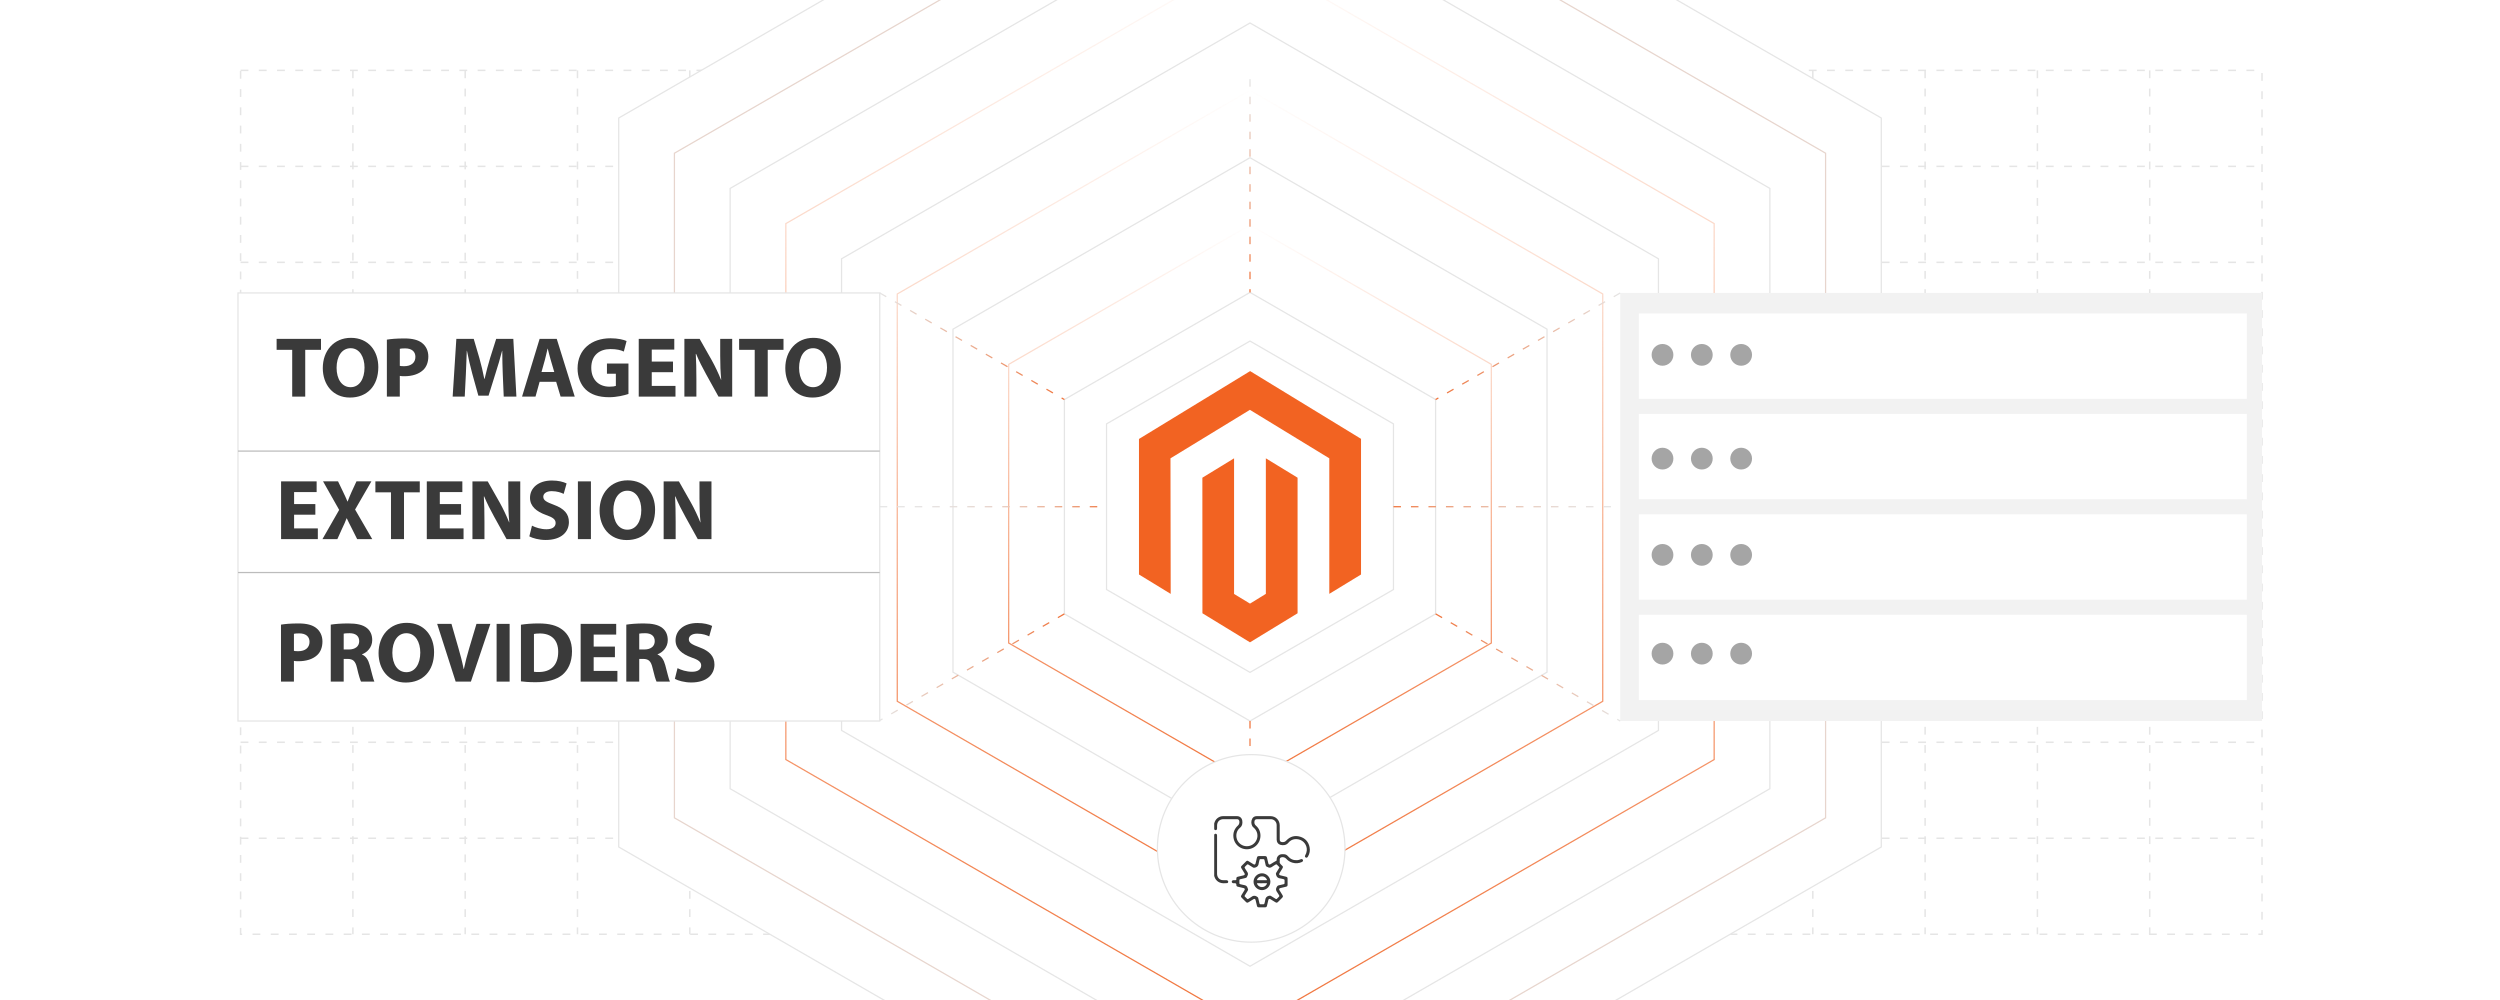 <?xml version="1.0" encoding="UTF-8"?><svg id="b" xmlns="http://www.w3.org/2000/svg" xmlns:xlink="http://www.w3.org/1999/xlink" viewBox="0 0 1000 400"><defs><clipPath id="c"><rect width="1000" height="400" fill="none" stroke-width="0"/></clipPath><linearGradient id="d" x1="500" y1="411.308" x2="500" y2="-18.043" gradientUnits="userSpaceOnUse"><stop offset="0" stop-color="#f0733a"/><stop offset="1" stop-color="#f26322" stop-opacity="0"/></linearGradient><linearGradient id="e" x1="500" y1="362.265" x2="500" y2="35.842" xlink:href="#d"/><linearGradient id="f" x1="500" y1="313.223" x2="500" y2="89.727" xlink:href="#d"/><filter id="g" filterUnits="userSpaceOnUse"><feOffset dx="0" dy="0"/><feGaussianBlur result="h" stdDeviation="4"/><feFlood flood-color="#ff601a" flood-opacity=".3"/><feComposite in2="h" operator="in"/><feComposite in="SourceGraphic"/></filter><linearGradient id="i" x1="574.115" y1="138.501" x2="648.227" y2="138.501" gradientUnits="userSpaceOnUse"><stop offset="0" stop-color="#f0733a"/><stop offset="1" stop-color="#e5e5e5"/></linearGradient><linearGradient id="j" x1="557.385" y1="202.686" x2="648.1" y2="202.686" gradientUnits="userSpaceOnUse"><stop offset="0" stop-color="#f0733a"/><stop offset=".167" stop-color="#ed9167"/><stop offset=".359" stop-color="#eaae93"/><stop offset=".543" stop-color="#e7c6b7"/><stop offset=".717" stop-color="#e6d7d0"/><stop offset=".873" stop-color="#e5e1df"/><stop offset="1" stop-color="#e5e5e5"/></linearGradient><linearGradient id="k" x1="351.9" y1="202.686" x2="442.615" y2="202.686" gradientUnits="userSpaceOnUse"><stop offset="0" stop-color="#e5e5e5"/><stop offset=".206" stop-color="#e5e2e1"/><stop offset=".36" stop-color="#e5dcd8"/><stop offset=".498" stop-color="#e6d1c8"/><stop offset=".626" stop-color="#e8c2b1"/><stop offset=".747" stop-color="#eaae93"/><stop offset=".863" stop-color="#ec966f"/><stop offset=".973" stop-color="#ef7a45"/><stop offset="1" stop-color="#f0733a"/></linearGradient><linearGradient id="l" x1="351.772" y1="138.501" x2="425.885" y2="138.501" gradientUnits="userSpaceOnUse"><stop offset="0" stop-color="#e5e5e5"/><stop offset="1" stop-color="#f0733a"/></linearGradient><linearGradient id="m" x1="500" y1="116.958" x2="500" y2="31.674" xlink:href="#i"/><linearGradient id="n" x1="500" y1="373.697" x2="500" y2="288.413" gradientUnits="userSpaceOnUse"><stop offset="0" stop-color="#e5e5e5"/><stop offset="1" stop-color="#f0733a"/></linearGradient><linearGradient id="o" x1="574.114" y1="266.981" x2="648.228" y2="266.981" xlink:href="#i"/><linearGradient id="p" x1="351.772" y1="266.87" x2="425.885" y2="266.87" gradientUnits="userSpaceOnUse"><stop offset="0" stop-color="#e5e5e5"/><stop offset="1" stop-color="#f0733a"/></linearGradient><filter id="q" filterUnits="userSpaceOnUse"><feOffset dx="0" dy="0"/><feGaussianBlur result="r" stdDeviation="4"/><feFlood flood-color="#ff601a" flood-opacity=".3"/><feComposite in2="r" operator="in"/><feComposite in="SourceGraphic"/></filter></defs><g clip-path="url(#c)"><rect x="96.234" y="28.149" width="808.572" height="345.548" fill="none" stroke="#e5e5e5" stroke-dasharray="0 0 3.126 4.168" stroke-miterlimit="10" stroke-width=".603"/><line x1="96.234" y1="335.303" x2="904.806" y2="335.303" fill="none" stroke="#e5e5e5" stroke-dasharray="0 0 3.126 4.168" stroke-miterlimit="10" stroke-width=".603"/><line x1="96.234" y1="296.909" x2="904.806" y2="296.909" fill="none" stroke="#e5e5e5" stroke-dasharray="0 0 3.126 4.168" stroke-miterlimit="10" stroke-width=".603"/><line x1="96.234" y1="258.514" x2="904.806" y2="258.514" fill="none" stroke="#e5e5e5" stroke-dasharray="0 0 3.126 4.168" stroke-miterlimit="10" stroke-width=".603"/><line x1="96.234" y1="220.12" x2="904.806" y2="220.12" fill="none" stroke="#e5e5e5" stroke-dasharray="0 0 3.126 4.168" stroke-miterlimit="10" stroke-width=".603"/><line x1="96.234" y1="181.726" x2="904.806" y2="181.726" fill="none" stroke="#e5e5e5" stroke-dasharray="0 0 3.126 4.168" stroke-miterlimit="10" stroke-width=".603"/><line x1="96.234" y1="143.332" x2="904.806" y2="143.332" fill="none" stroke="#e5e5e5" stroke-dasharray="0 0 3.126 4.168" stroke-miterlimit="10" stroke-width=".603"/><line x1="96.234" y1="104.938" x2="904.806" y2="104.938" fill="none" stroke="#e5e5e5" stroke-dasharray="0 0 3.126 4.168" stroke-miterlimit="10" stroke-width=".603"/><line x1="96.234" y1="66.543" x2="904.806" y2="66.543" fill="none" stroke="#e5e5e5" stroke-dasharray="0 0 3.126 4.168" stroke-miterlimit="10" stroke-width=".603"/><line x1="859.886" y1="28.149" x2="859.886" y2="373.697" fill="none" stroke="#e5e5e5" stroke-dasharray="0 0 3.126 4.168" stroke-miterlimit="10" stroke-width=".603"/><line x1="814.965" y1="28.149" x2="814.965" y2="373.697" fill="none" stroke="#e5e5e5" stroke-dasharray="0 0 3.126 4.168" stroke-miterlimit="10" stroke-width=".603"/><line x1="770.044" y1="28.149" x2="770.044" y2="373.697" fill="none" stroke="#e5e5e5" stroke-dasharray="0 0 3.126 4.168" stroke-miterlimit="10" stroke-width=".603"/><line x1="725.124" y1="28.149" x2="725.124" y2="373.697" fill="none" stroke="#e5e5e5" stroke-dasharray="0 0 3.126 4.168" stroke-miterlimit="10" stroke-width=".603"/><line x1="680.203" y1="28.149" x2="680.203" y2="373.697" fill="none" stroke="#e5e5e5" stroke-dasharray="0 0 3.126 4.168" stroke-miterlimit="10" stroke-width=".603"/><line x1="635.282" y1="28.149" x2="635.282" y2="373.697" fill="none" stroke="#e5e5e5" stroke-dasharray="0 0 3.126 4.168" stroke-miterlimit="10" stroke-width=".603"/><line x1="590.362" y1="28.149" x2="590.362" y2="373.697" fill="none" stroke="#e5e5e5" stroke-dasharray="0 0 3.126 4.168" stroke-miterlimit="10" stroke-width=".603"/><line x1="545.441" y1="28.149" x2="545.441" y2="373.697" fill="none" stroke="#e5e5e5" stroke-dasharray="0 0 3.126 4.168" stroke-miterlimit="10" stroke-width=".603"/><line x1="500.52" y1="28.149" x2="500.52" y2="373.697" fill="none" stroke="#e5e5e5" stroke-dasharray="0 0 3.126 4.168" stroke-miterlimit="10" stroke-width=".603"/><line x1="455.6" y1="28.149" x2="455.6" y2="373.697" fill="none" stroke="#e5e5e5" stroke-dasharray="0 0 3.126 4.168" stroke-miterlimit="10" stroke-width=".603"/><line x1="410.679" y1="28.149" x2="410.679" y2="373.697" fill="none" stroke="#e5e5e5" stroke-dasharray="0 0 3.126 4.168" stroke-miterlimit="10" stroke-width=".603"/><line x1="365.758" y1="28.149" x2="365.758" y2="373.697" fill="none" stroke="#e5e5e5" stroke-dasharray="0 0 3.126 4.168" stroke-miterlimit="10" stroke-width=".603"/><line x1="320.838" y1="28.149" x2="320.838" y2="373.697" fill="none" stroke="#e5e5e5" stroke-dasharray="0 0 3.126 4.168" stroke-miterlimit="10" stroke-width=".603"/><line x1="275.917" y1="28.149" x2="275.917" y2="373.697" fill="none" stroke="#e5e5e5" stroke-dasharray="0 0 3.126 4.168" stroke-miterlimit="10" stroke-width=".603"/><line x1="230.996" y1="28.149" x2="230.996" y2="373.697" fill="none" stroke="#e5e5e5" stroke-dasharray="0 0 3.126 4.168" stroke-miterlimit="10" stroke-width=".603"/><line x1="186.076" y1="28.149" x2="186.076" y2="373.697" fill="none" stroke="#e5e5e5" stroke-dasharray="0 0 3.126 4.168" stroke-miterlimit="10" stroke-width=".603"/><line x1="141.155" y1="28.149" x2="141.155" y2="373.697" fill="none" stroke="#e5e5e5" stroke-dasharray="0 0 3.126 4.168" stroke-miterlimit="10" stroke-width=".603"/><polygon points="752.518 338.791 752.518 47.209 500 -98.582 247.482 47.209 247.482 338.791 500 484.582 752.518 338.791" fill="#fff" stroke="#e5e5e5" stroke-miterlimit="10" stroke-width=".5"/><polygon points="730.233 327.136 730.233 61.285 500 -71.64 269.767 61.285 269.767 327.136 500 460.061 730.233 327.136" fill="#fff" stroke="#e7d5cd" stroke-miterlimit="10" stroke-width=".5"/><polygon points="707.949 315.481 707.949 75.362 500 -44.697 292.051 75.362 292.051 315.481 500 435.54 707.949 315.481" fill="#fff" stroke="#e5e5e5" stroke-miterlimit="10" stroke-width=".5"/><polygon points="685.664 303.825 685.664 89.439 500 -17.755 314.336 89.439 314.336 303.825 500 411.019 685.664 303.825" fill="#fff" stroke="url(#d)" stroke-miterlimit="10" stroke-width=".5"/><polygon points="663.38 292.17 663.38 103.516 500 9.188 336.62 103.516 336.62 292.17 500 386.498 663.38 292.17" fill="#fff" stroke="#e5e5e5" stroke-miterlimit="10" stroke-width=".5"/><polygon points="641.095 280.515 641.095 117.592 500 36.131 358.905 117.592 358.905 280.515 500 361.976 641.095 280.515" fill="#fff" stroke="url(#e)" stroke-miterlimit="10" stroke-width=".5"/><polygon points="618.811 268.86 618.811 131.669 500 63.073 381.189 131.669 381.189 268.86 500 337.455 618.811 268.86" fill="#fff" stroke="#e5e5e5" stroke-miterlimit="10" stroke-width=".5"/><polygon points="596.527 257.205 596.527 145.745 500 90.016 403.474 145.745 403.474 257.205 500 312.934 596.527 257.205" fill="#fff" stroke="url(#f)" stroke-miterlimit="10" stroke-width=".5"/><polygon points="574.242 245.549 574.242 159.822 500 116.958 425.758 159.822 425.758 245.549 500 288.413 574.242 245.549" fill="#fff" stroke="#e5e5e5" stroke-miterlimit="10" stroke-width=".5"/><rect x="95.194" y="117.18" width="256.706" height="171.233" fill="#fff" stroke="#e5e5e5" stroke-miterlimit="10" stroke-width=".5"/><polygon points="557.385 235.817 557.385 169.554 500 136.423 442.615 169.554 442.615 235.817 500 268.949 557.385 235.817" fill="#fff" filter="url(#g)" stroke="#e5e5e5" stroke-miterlimit="10" stroke-width=".5"/><polygon points="500.045 148.44 455.589 175.583 455.589 229.8 468.279 237.56 468.19 183.332 499.955 163.937 531.721 183.332 531.721 237.537 544.411 229.8 544.411 175.536 500.045 148.44" fill="#f26322" stroke-width="0"/><polygon points="506.34 237.548 500 241.446 493.627 237.584 493.627 183.332 480.947 191.081 480.97 245.309 499.989 256.932 519.03 245.309 519.03 191.081 506.34 183.332 506.34 237.548" fill="#f26322" stroke-width="0"/><rect x="648.1" y="117.18" width="256.706" height="171.233" fill="#f2f2f2" stroke-width="0"/><line x1="648.1" y1="117.18" x2="574.242" y2="159.822" fill="#fff" stroke="url(#i)" stroke-dasharray="0 0 3 4" stroke-miterlimit="10" stroke-width=".508"/><path d="M116.884,139.935h-6.237v-4.387h17.752v4.387h-6.306v18.712h-5.209v-18.712Z" fill="#3a3a3a" stroke-width="0"/><path d="M151.324,146.857c0,7.608-4.558,12.166-11.344,12.166-6.82,0-10.864-5.175-10.864-11.789,0-6.923,4.455-12.098,11.241-12.098,7.094,0,10.967,5.311,10.967,11.721ZM134.634,147.131c0,4.559,2.124,7.746,5.621,7.746,3.53,0,5.552-3.359,5.552-7.849,0-4.181-1.954-7.745-5.552-7.745-3.564,0-5.621,3.358-5.621,7.848Z" fill="#3a3a3a" stroke-width="0"/><path d="M154.747,135.856c1.611-.274,3.873-.48,7.06-.48,3.222,0,5.518.617,7.06,1.851,1.508,1.166,2.467,3.085,2.467,5.347s-.72,4.216-2.124,5.483c-1.782,1.645-4.421,2.434-7.506,2.434-.685,0-1.302-.034-1.782-.138v8.294h-5.175v-22.79ZM159.922,146.343c.445.103.96.138,1.748.138,2.776,0,4.49-1.405,4.49-3.736,0-2.124-1.474-3.393-4.113-3.393-1.028,0-1.748.068-2.124.172v6.819Z" fill="#3a3a3a" stroke-width="0"/><path d="M201.112,149.805c-.102-2.776-.206-6.135-.206-9.493h-.068c-.754,2.947-1.714,6.237-2.604,8.944l-2.811,9.014h-4.078l-2.468-8.91c-.754-2.742-1.508-6.032-2.09-9.048h-.069c-.102,3.118-.24,6.683-.377,9.562l-.445,8.773h-4.832l1.474-23.099h6.957l2.262,7.711c.754,2.673,1.44,5.552,1.954,8.259h.137c.617-2.673,1.405-5.723,2.193-8.293l2.433-7.677h6.854l1.234,23.099h-5.072l-.377-8.842Z" fill="#3a3a3a" stroke-width="0"/><path d="M215.845,152.718l-1.645,5.929h-5.381l7.026-23.099h6.854l7.197,23.099h-5.655l-1.782-5.929h-6.614ZM221.705,148.81l-1.44-4.9c-.411-1.371-.822-3.085-1.165-4.455h-.069c-.343,1.37-.685,3.118-1.062,4.455l-1.371,4.9h5.106Z" fill="#3a3a3a" stroke-width="0"/><path d="M251.381,157.584c-1.611.549-4.661,1.303-7.711,1.303-4.215,0-7.266-1.062-9.391-3.085-2.09-2.022-3.255-5.038-3.255-8.431.034-7.677,5.62-12.063,13.194-12.063,2.981,0,5.278.583,6.409,1.097l-1.097,4.216c-1.268-.583-2.811-.994-5.346-.994-4.353,0-7.677,2.434-7.677,7.471,0,4.799,3.016,7.574,7.299,7.574,1.165,0,2.125-.137,2.536-.309v-4.866h-3.564v-4.078h8.602v12.166Z" fill="#3a3a3a" stroke-width="0"/><path d="M269.198,148.879h-8.499v5.483h9.493v4.284h-14.702v-23.099h14.222v4.284h-9.013v4.798h8.499v4.249Z" fill="#3a3a3a" stroke-width="0"/><path d="M273.753,158.646v-23.099h6.101l4.798,8.465c1.371,2.434,2.708,5.311,3.77,7.917h.068c-.309-3.051-.411-6.169-.411-9.665v-6.717h4.798v23.099h-5.483l-4.935-8.91c-1.371-2.468-2.913-5.449-4.01-8.157h-.137c.171,3.085.24,6.341.24,10.11v6.957h-4.798Z" fill="#3a3a3a" stroke-width="0"/><path d="M301.886,139.935h-6.237v-4.387h17.752v4.387h-6.306v18.712h-5.209v-18.712Z" fill="#3a3a3a" stroke-width="0"/><path d="M336.326,146.857c0,7.608-4.558,12.166-11.344,12.166-6.82,0-10.864-5.175-10.864-11.789,0-6.923,4.455-12.098,11.241-12.098,7.094,0,10.967,5.311,10.967,11.721ZM319.636,147.131c0,4.559,2.124,7.746,5.62,7.746,3.53,0,5.552-3.359,5.552-7.849,0-4.181-1.954-7.745-5.552-7.745-3.564,0-5.62,3.358-5.62,7.848Z" fill="#3a3a3a" stroke-width="0"/><path d="M126.138,205.879h-8.499v5.483h9.493v4.284h-14.702v-23.099h14.222v4.284h-9.013v4.798h8.499v4.249Z" fill="#3a3a3a" stroke-width="0"/><path d="M142.859,215.646l-2.09-4.181c-.857-1.611-1.405-2.811-2.057-4.147h-.068c-.48,1.337-1.062,2.536-1.816,4.147l-1.885,4.181h-5.963l6.683-11.687-6.443-11.412h5.998l2.022,4.215c.685,1.405,1.2,2.536,1.748,3.839h.068c.548-1.474.994-2.502,1.577-3.839l1.953-4.215h5.963l-6.512,11.275,6.854,11.823h-6.032Z" fill="#3a3a3a" stroke-width="0"/><path d="M156.393,196.935h-6.237v-4.387h17.752v4.387h-6.306v18.712h-5.209v-18.712Z" fill="#3a3a3a" stroke-width="0"/><path d="M184.424,205.879h-8.499v5.483h9.493v4.284h-14.702v-23.099h14.222v4.284h-9.013v4.798h8.499v4.249Z" fill="#3a3a3a" stroke-width="0"/><path d="M188.978,215.646v-23.099h6.101l4.798,8.465c1.371,2.434,2.708,5.311,3.77,7.917h.068c-.309-3.051-.411-6.169-.411-9.665v-6.717h4.798v23.099h-5.483l-4.935-8.91c-1.371-2.468-2.913-5.449-4.01-8.157h-.137c.171,3.085.24,6.341.24,10.11v6.957h-4.798Z" fill="#3a3a3a" stroke-width="0"/><path d="M212.793,210.266c1.371.72,3.564,1.44,5.792,1.44,2.399,0,3.667-.994,3.667-2.502,0-1.44-1.097-2.262-3.873-3.221-3.838-1.371-6.375-3.496-6.375-6.854,0-3.941,3.324-6.923,8.739-6.923,2.639,0,4.524.514,5.894,1.165l-1.165,4.181c-.891-.445-2.57-1.096-4.798-1.096-2.262,0-3.358,1.062-3.358,2.228,0,1.474,1.268,2.124,4.284,3.255,4.079,1.509,5.963,3.633,5.963,6.889,0,3.873-2.947,7.163-9.288,7.163-2.639,0-5.243-.72-6.546-1.44l1.062-4.284Z" fill="#3a3a3a" stroke-width="0"/><path d="M236.369,192.548v23.099h-5.209v-23.099h5.209Z" fill="#3a3a3a" stroke-width="0"/><path d="M262.036,203.857c0,7.608-4.558,12.166-11.344,12.166-6.82,0-10.864-5.175-10.864-11.789,0-6.923,4.455-12.098,11.241-12.098,7.094,0,10.967,5.311,10.967,11.721ZM245.346,204.131c0,4.559,2.124,7.746,5.621,7.746,3.53,0,5.552-3.359,5.552-7.849,0-4.181-1.954-7.745-5.552-7.745-3.564,0-5.621,3.358-5.621,7.848Z" fill="#3a3a3a" stroke-width="0"/><path d="M265.459,215.646v-23.099h6.101l4.798,8.465c1.371,2.434,2.708,5.311,3.77,7.917h.068c-.309-3.051-.411-6.169-.411-9.665v-6.717h4.798v23.099h-5.483l-4.935-8.91c-1.371-2.468-2.913-5.449-4.01-8.157h-.137c.171,3.085.24,6.341.24,10.11v6.957h-4.798Z" fill="#3a3a3a" stroke-width="0"/><path d="M112.394,249.856c1.611-.274,3.873-.48,7.06-.48,3.222,0,5.518.617,7.06,1.851,1.508,1.166,2.467,3.085,2.467,5.347s-.72,4.216-2.124,5.483c-1.782,1.645-4.421,2.434-7.506,2.434-.685,0-1.302-.034-1.782-.138v8.294h-5.175v-22.79ZM117.57,260.343c.445.103.96.138,1.748.138,2.776,0,4.49-1.405,4.49-3.736,0-2.124-1.474-3.393-4.113-3.393-1.028,0-1.748.068-2.124.172v6.819Z" fill="#3a3a3a" stroke-width="0"/><path d="M132.303,249.856c1.68-.274,4.147-.48,6.957-.48,3.427,0,5.826.515,7.471,1.816,1.405,1.097,2.159,2.742,2.159,4.867,0,2.913-2.09,4.935-4.078,5.654v.102c1.611.651,2.502,2.159,3.084,4.284.72,2.639,1.405,5.655,1.851,6.546h-5.346c-.343-.685-.925-2.536-1.577-5.381-.651-2.913-1.645-3.667-3.804-3.701h-1.542v9.082h-5.175v-22.79ZM137.478,259.795h2.056c2.604,0,4.147-1.303,4.147-3.324,0-2.091-1.44-3.188-3.838-3.188-1.268,0-1.988.068-2.365.172v6.34Z" fill="#3a3a3a" stroke-width="0"/><path d="M173.631,260.857c0,7.608-4.558,12.166-11.344,12.166-6.82,0-10.864-5.175-10.864-11.789,0-6.923,4.455-12.098,11.241-12.098,7.094,0,10.967,5.311,10.967,11.721ZM156.941,261.131c0,4.559,2.124,7.746,5.621,7.746,3.53,0,5.552-3.359,5.552-7.849,0-4.181-1.954-7.745-5.552-7.745-3.564,0-5.621,3.358-5.621,7.848Z" fill="#3a3a3a" stroke-width="0"/><path d="M182.264,272.646l-7.402-23.099h5.723l2.81,9.768c.789,2.775,1.508,5.38,2.057,8.259h.102c.583-2.775,1.302-5.518,2.091-8.156l2.947-9.87h5.552l-7.779,23.099h-6.101Z" fill="#3a3a3a" stroke-width="0"/><path d="M203.851,249.548v23.099h-5.209v-23.099h5.209Z" fill="#3a3a3a" stroke-width="0"/><path d="M208.373,249.891c1.919-.309,4.421-.515,7.026-.515,4.421,0,7.3.823,9.493,2.468,2.399,1.782,3.907,4.627,3.907,8.705,0,4.421-1.611,7.471-3.804,9.355-2.433,2.022-6.168,2.982-10.692,2.982-2.708,0-4.661-.172-5.929-.343v-22.653ZM213.583,268.705c.445.103,1.199.103,1.816.103,4.764.034,7.882-2.571,7.882-8.089,0-4.798-2.81-7.334-7.334-7.334-1.131,0-1.919.103-2.365.206v15.113Z" fill="#3a3a3a" stroke-width="0"/><path d="M245.965,262.879h-8.499v5.483h9.493v4.284h-14.702v-23.099h14.222v4.284h-9.013v4.798h8.499v4.249Z" fill="#3a3a3a" stroke-width="0"/><path d="M250.52,249.856c1.68-.274,4.147-.48,6.957-.48,3.427,0,5.826.515,7.471,1.816,1.405,1.097,2.159,2.742,2.159,4.867,0,2.913-2.09,4.935-4.078,5.654v.102c1.611.651,2.502,2.159,3.084,4.284.72,2.639,1.405,5.655,1.851,6.546h-5.346c-.343-.685-.926-2.536-1.577-5.381-.651-2.913-1.645-3.667-3.804-3.701h-1.542v9.082h-5.175v-22.79ZM255.695,259.795h2.056c2.604,0,4.147-1.303,4.147-3.324,0-2.091-1.44-3.188-3.838-3.188-1.268,0-1.988.068-2.365.172v6.34Z" fill="#3a3a3a" stroke-width="0"/><path d="M271.011,267.265c1.371.72,3.564,1.44,5.792,1.44,2.399,0,3.667-.994,3.667-2.502,0-1.44-1.097-2.262-3.873-3.221-3.838-1.371-6.375-3.496-6.375-6.854,0-3.941,3.324-6.923,8.739-6.923,2.639,0,4.524.514,5.894,1.165l-1.165,4.181c-.891-.445-2.57-1.096-4.798-1.096-2.262,0-3.358,1.062-3.358,2.228,0,1.474,1.268,2.124,4.284,3.255,4.078,1.509,5.963,3.633,5.963,6.889,0,3.873-2.947,7.163-9.288,7.163-2.639,0-5.243-.72-6.545-1.44l1.062-4.284Z" fill="#3a3a3a" stroke-width="0"/><line x1="95.194" y1="180.437" x2="351.9" y2="180.437" fill="none" stroke="#bcbcbc" stroke-miterlimit="10" stroke-width=".5"/><line x1="95.194" y1="229.014" x2="351.9" y2="229.014" fill="none" stroke="#bcbcbc" stroke-miterlimit="10" stroke-width=".5"/><rect x="655.539" y="125.39" width="243.196" height="34.134" fill="#fff" stroke-width="0"/><circle cx="665" cy="141.945" r="4.354" fill="#a5a5a5" stroke-width="0"/><circle cx="680.731" cy="141.945" r="4.354" fill="#a5a5a5" stroke-width="0"/><circle cx="696.462" cy="141.945" r="4.354" fill="#a5a5a5" stroke-width="0"/><rect x="655.539" y="165.563" width="243.196" height="34.134" fill="#fff" stroke-width="0"/><circle cx="665" cy="183.449" r="4.354" fill="#a5a5a5" stroke-width="0"/><circle cx="680.731" cy="183.449" r="4.354" fill="#a5a5a5" stroke-width="0"/><circle cx="696.462" cy="183.449" r="4.354" fill="#a5a5a5" stroke-width="0"/><rect x="655.539" y="205.735" width="243.196" height="34.134" fill="#fff" stroke-width="0"/><circle cx="665" cy="221.954" r="4.354" fill="#a5a5a5" stroke-width="0"/><circle cx="680.731" cy="221.954" r="4.354" fill="#a5a5a5" stroke-width="0"/><circle cx="696.462" cy="221.954" r="4.354" fill="#a5a5a5" stroke-width="0"/><rect x="655.539" y="245.908" width="243.196" height="34.134" fill="#fff" stroke-width="0"/><circle cx="665" cy="261.458" r="4.354" fill="#a5a5a5" stroke-width="0"/><circle cx="680.731" cy="261.458" r="4.354" fill="#a5a5a5" stroke-width="0"/><circle cx="696.462" cy="261.458" r="4.354" fill="#a5a5a5" stroke-width="0"/><line x1="557.385" y1="202.686" x2="648.1" y2="202.686" fill="#fff" stroke="url(#j)" stroke-dasharray="0 0 3 4" stroke-miterlimit="10" stroke-width=".508"/><line x1="351.9" y1="202.686" x2="442.615" y2="202.686" fill="#fff" stroke="url(#k)" stroke-dasharray="0 0 3 4" stroke-miterlimit="10" stroke-width=".508"/><line x1="351.9" y1="117.18" x2="425.758" y2="159.822" fill="#fff" stroke="url(#l)" stroke-dasharray="0 0 3 4" stroke-miterlimit="10" stroke-width=".508"/><line x1="500" y1="31.674" x2="500" y2="116.958" fill="#fff" stroke="url(#m)" stroke-dasharray="0 0 3 4" stroke-miterlimit="10" stroke-width=".508"/><line x1="500" y1="288.413" x2="500" y2="373.697" fill="#fff" stroke="url(#n)" stroke-dasharray="0 0 3 4" stroke-miterlimit="10" stroke-width=".508"/><line x1="574.242" y1="245.549" x2="648.1" y2="288.413" fill="#fff" stroke="url(#o)" stroke-dasharray="0 0 3 4" stroke-miterlimit="10" stroke-width=".508"/><line x1="425.758" y1="245.549" x2="351.9" y2="288.192" fill="#fff" stroke="url(#p)" stroke-dasharray="0 0 3 4" stroke-miterlimit="10" stroke-width=".508"/><circle cx="500.476" cy="339.353" r="37.514" fill="#fff" filter="url(#q)" stroke="#e5e5e5" stroke-miterlimit="10" stroke-width=".5"/><path d="M485.678,329.391c.233-.861.628-1.619,1.355-2.174.655-.499,1.386-.764,2.214-.762,1.841.004,3.682-.002,5.523.002,1.138.002,1.975.697,2.143,1.829.164,1.111-.008,2.088-.971,2.875-1.337,1.091-1.75,2.978-1.136,4.624.597,1.599,2.132,2.678,3.849,2.704,1.785.027,3.345-.997,4.013-2.636.665-1.633.254-3.441-1.064-4.677-.245-.229-.537-.424-.691-.726-.502-.98-.518-1.996-.027-2.968.351-.695,1.002-1.021,1.785-1.024,1.829-.007,3.657-.005,5.486-.002,2.131.004,3.708,1.554,3.728,3.688.017,1.853.003,3.707.005,5.56.001.852.289,1.104,1.145,1.147.638.032,1.071-.189,1.516-.663,1.513-1.611,3.398-2.141,5.512-1.503,2.063.623,3.336,2.067,3.772,4.182.27,1.312.039,2.572-.64,3.739-.114.196-.234.391-.473.448-.233.055-.447.012-.609-.181-.195-.231-.183-.479-.037-.727.339-.575.557-1.183.629-1.855.237-2.237-1.337-4.108-3.197-4.517-1.634-.359-3.09.032-4.172,1.343-.838,1.014-2.09,1.129-3.229.808-.894-.252-1.433-1.081-1.436-2.053-.006-1.94.004-3.881-.006-5.821-.005-1.106-.731-2.035-1.772-2.312-.256-.068-.517-.069-.778-.069-1.742-.002-3.483-.003-5.224-0-.8.001-1.1.329-1.141,1.133-.032.623.173,1.072.658,1.487,2.735,2.34,2.237,6.863-.935,8.685-3.381,1.942-7.632-.154-8.098-4.026-.228-1.892.413-3.5,1.847-4.776.496-.442.702-1.363.438-1.969-.179-.411-.515-.538-.937-.536-1.368.004-2.737.001-4.105.001-.423,0-.846-.003-1.269.001-1.479.015-2.472.988-2.519,2.473-.013.398-.008.796-.002,1.194.004.311-.07.575-.395.686-.338.116-.576-.037-.753-.319v-2.314Z" fill="#3a3a3a" stroke-width="0"/><path d="M485.678,333.795c.243-.239.501-.425.857-.218.264.154.291.405.291.679-.003,2.649-.002,5.298-.002,7.948,0,2.425-.004,4.851.002,7.276.003,1.305.746,2.295,1.926,2.545.525.111,1.067.032,1.6.047.174.005.348-.007.516.055.261.097.416.282.413.56-.004.292-.163.543-.449.564-.965.07-1.939.152-2.874-.21-.807-.313-1.415-.86-1.856-1.602-.2-.336-.289-.713-.424-1.072v-16.57Z" fill="#3a3a3a" stroke-width="0"/><path d="M511.894,344.523c-.181.569.176.992.625,1.418.845.8.829.816.216,1.805-.328.528-.656,1.056-.978,1.588-.216.357-.08.686.332.788.748.185,1.499.357,2.247.54.577.141.697.293.699.874.002.771.002,1.542-0,2.313-.002.554-.131.72-.68.854-.736.18-1.474.353-2.212.529-.476.113-.611.43-.356.849.376.616.754,1.23,1.133,1.843.37.598.353.78-.132,1.268-.509.511-1.019,1.022-1.53,1.53-.429.426-.639.453-1.148.142-.658-.402-1.312-.81-1.971-1.211-.353-.214-.694-.076-.793.329-.184.748-.353,1.5-.534,2.249-.138.574-.294.696-.877.697-.784.001-1.567.002-2.351-0-.511-.002-.685-.134-.809-.639-.184-.748-.354-1.5-.536-2.248-.117-.483-.432-.615-.85-.36-.658.402-1.311.811-1.971,1.21-.456.275-.683.246-1.06-.127-.548-.542-1.093-1.088-1.636-1.635-.395-.398-.423-.614-.136-1.086.401-.658.81-1.312,1.211-1.97.243-.399.106-.729-.345-.837-.737-.177-1.475-.349-2.212-.526-.573-.137-.699-.297-.703-.873q-.004-.541-.557-.543c-.236-.001-.474.011-.708-.015-.337-.038-.567-.292-.571-.589-.004-.289.231-.564.562-.597.32-.032.646-.024.969-.019.223.003.323-.091.305-.313-.005-.062-0-.124 0-.186.004-.635.11-.768.736-.918.713-.171,1.427-.337,2.139-.513.514-.127.637-.427.365-.872-.396-.647-.797-1.291-1.191-1.939-.285-.468-.261-.669.12-1.053.561-.565,1.123-1.128,1.688-1.689.372-.369.564-.39,1.021-.112.658.401,1.312.809,1.971,1.211.421.256.735.125.853-.36.18-.736.351-1.475.526-2.212.126-.532.308-.68.856-.682.784-.003,1.567-.003,2.351 0.0.522.003.709.155.831.666.179.749.352,1.5.535,2.248.112.457.435.588.836.35.78-.463,1.52-.993,2.337-1.394.205-.101.151-.267.151-.416-.001-.658.222-1.218.711-1.661.383-.347.834-.535,1.354-.541.236-.003.473.005.709-.003.723-.023,1.302.259,1.762.809.941,1.127,2.142,1.663,3.612,1.582.502-.027.98-.155,1.438-.361.251-.113.505-.15.74.035.392.31.277.829-.245,1.061-1.241.552-2.517.645-3.82.245-.987-.303-1.822-.842-2.498-1.626-.431-.5-1.394-.724-2.001-.464-.323.138-.51.394-.527.751-.011.236-.002.472-.002.806ZM511.77,346.988c-.012-.132-.079-.192-.139-.253-.289-.291-.587-.574-.867-.874-.158-.17-.297-.174-.486-.052-.439.283-.91.52-1.326.832-.611.458-1.214.659-1.899.178-.029-.021-.069-.028-.105-.037-.401-.111-.615-.367-.698-.781-.127-.633-.315-1.254-.435-1.888-.07-.371-.246-.498-.608-.466-.296.026-.598.022-.895.001-.316-.023-.479.088-.538.411-.077.427-.244.843-.285,1.272-.085.914-.535,1.459-1.426,1.705-.342.095-.613.113-.912-.078-.608-.388-1.23-.754-1.838-1.141-.203-.129-.349-.125-.517.058-.251.275-.515.54-.792.79-.201.182-.232.338-.072.574.286.421.504.892.816,1.292.477.613.632,1.218.171,1.9-.041.06-.057.138-.08.208-.107.329-.34.495-.673.569-.703.156-1.401.339-2.104.495-.226.05-.311.165-.307.387.007.41.006.821.001,1.231-.003.194.078.29.27.333.485.107.961.273,1.451.339.809.109,1.423.408,1.584,1.291.009.047.038.092.062.135.169.303.138.586-.047.877-.387.609-.753,1.23-1.141,1.838-.134.21-.151.368.051.549.286.258.557.533.819.816.169.183.316.183.517.05.383-.255.809-.451,1.166-.737.705-.565,1.399-.691,2.212-.209.315.186.537.362.615.724.142.655.32,1.304.455,1.961.068.332.228.457.562.433.334-.024.671-.015,1.007-.003.254.009.388-.087.441-.342.091-.438.257-.866.298-1.307.087-.925.523-1.496,1.44-1.733.324-.084.591-.121.882.064.609.386,1.233.749,1.839,1.139.216.139.368.143.547-.053.251-.276.516-.54.791-.791.19-.173.218-.327.073-.547-.267-.405-.475-.853-.773-1.231-.524-.664-.646-1.308-.204-2.077.2-.349.38-.609.793-.694.681-.14,1.353-.324,2.033-.474.236-.052.334-.165.325-.408-.014-.385-.011-.771-.001-1.156.006-.238-.086-.363-.326-.412-.438-.09-.866-.257-1.307-.298-.94-.086-1.521-.526-1.758-1.462-.079-.313-.116-.563.061-.843.387-.609.758-1.227,1.135-1.842.057-.094.106-.193.144-.263Z" fill="#3a3a3a" stroke-width="0"/><path d="M504.792,356.051c-1.832.003-3.384-1.551-3.373-3.381.01-1.816,1.549-3.351,3.364-3.355,1.813-.004,3.355,1.526,3.373,3.346.018,1.828-1.528,3.387-3.363,3.39ZM504.797,353.295c-.583,0-1.167.009-1.75-.004-.293-.006-.318.108-.199.332.407.765,1.031,1.192,1.909,1.203.893.011,1.534-.41,1.958-1.184.129-.236.112-.36-.206-.352-.57.015-1.141.004-1.712.004ZM504.787,352.071c.584,0,1.169-.006,1.753.003.267.004.305-.103.191-.315-.409-.762-1.031-1.2-1.907-1.221-.849-.021-1.661.495-1.984,1.221-.098.221-.071.319.194.315.584-.009,1.169-.003,1.753-.003Z" fill="#3a3a3a" stroke-width="0"/></g></svg>